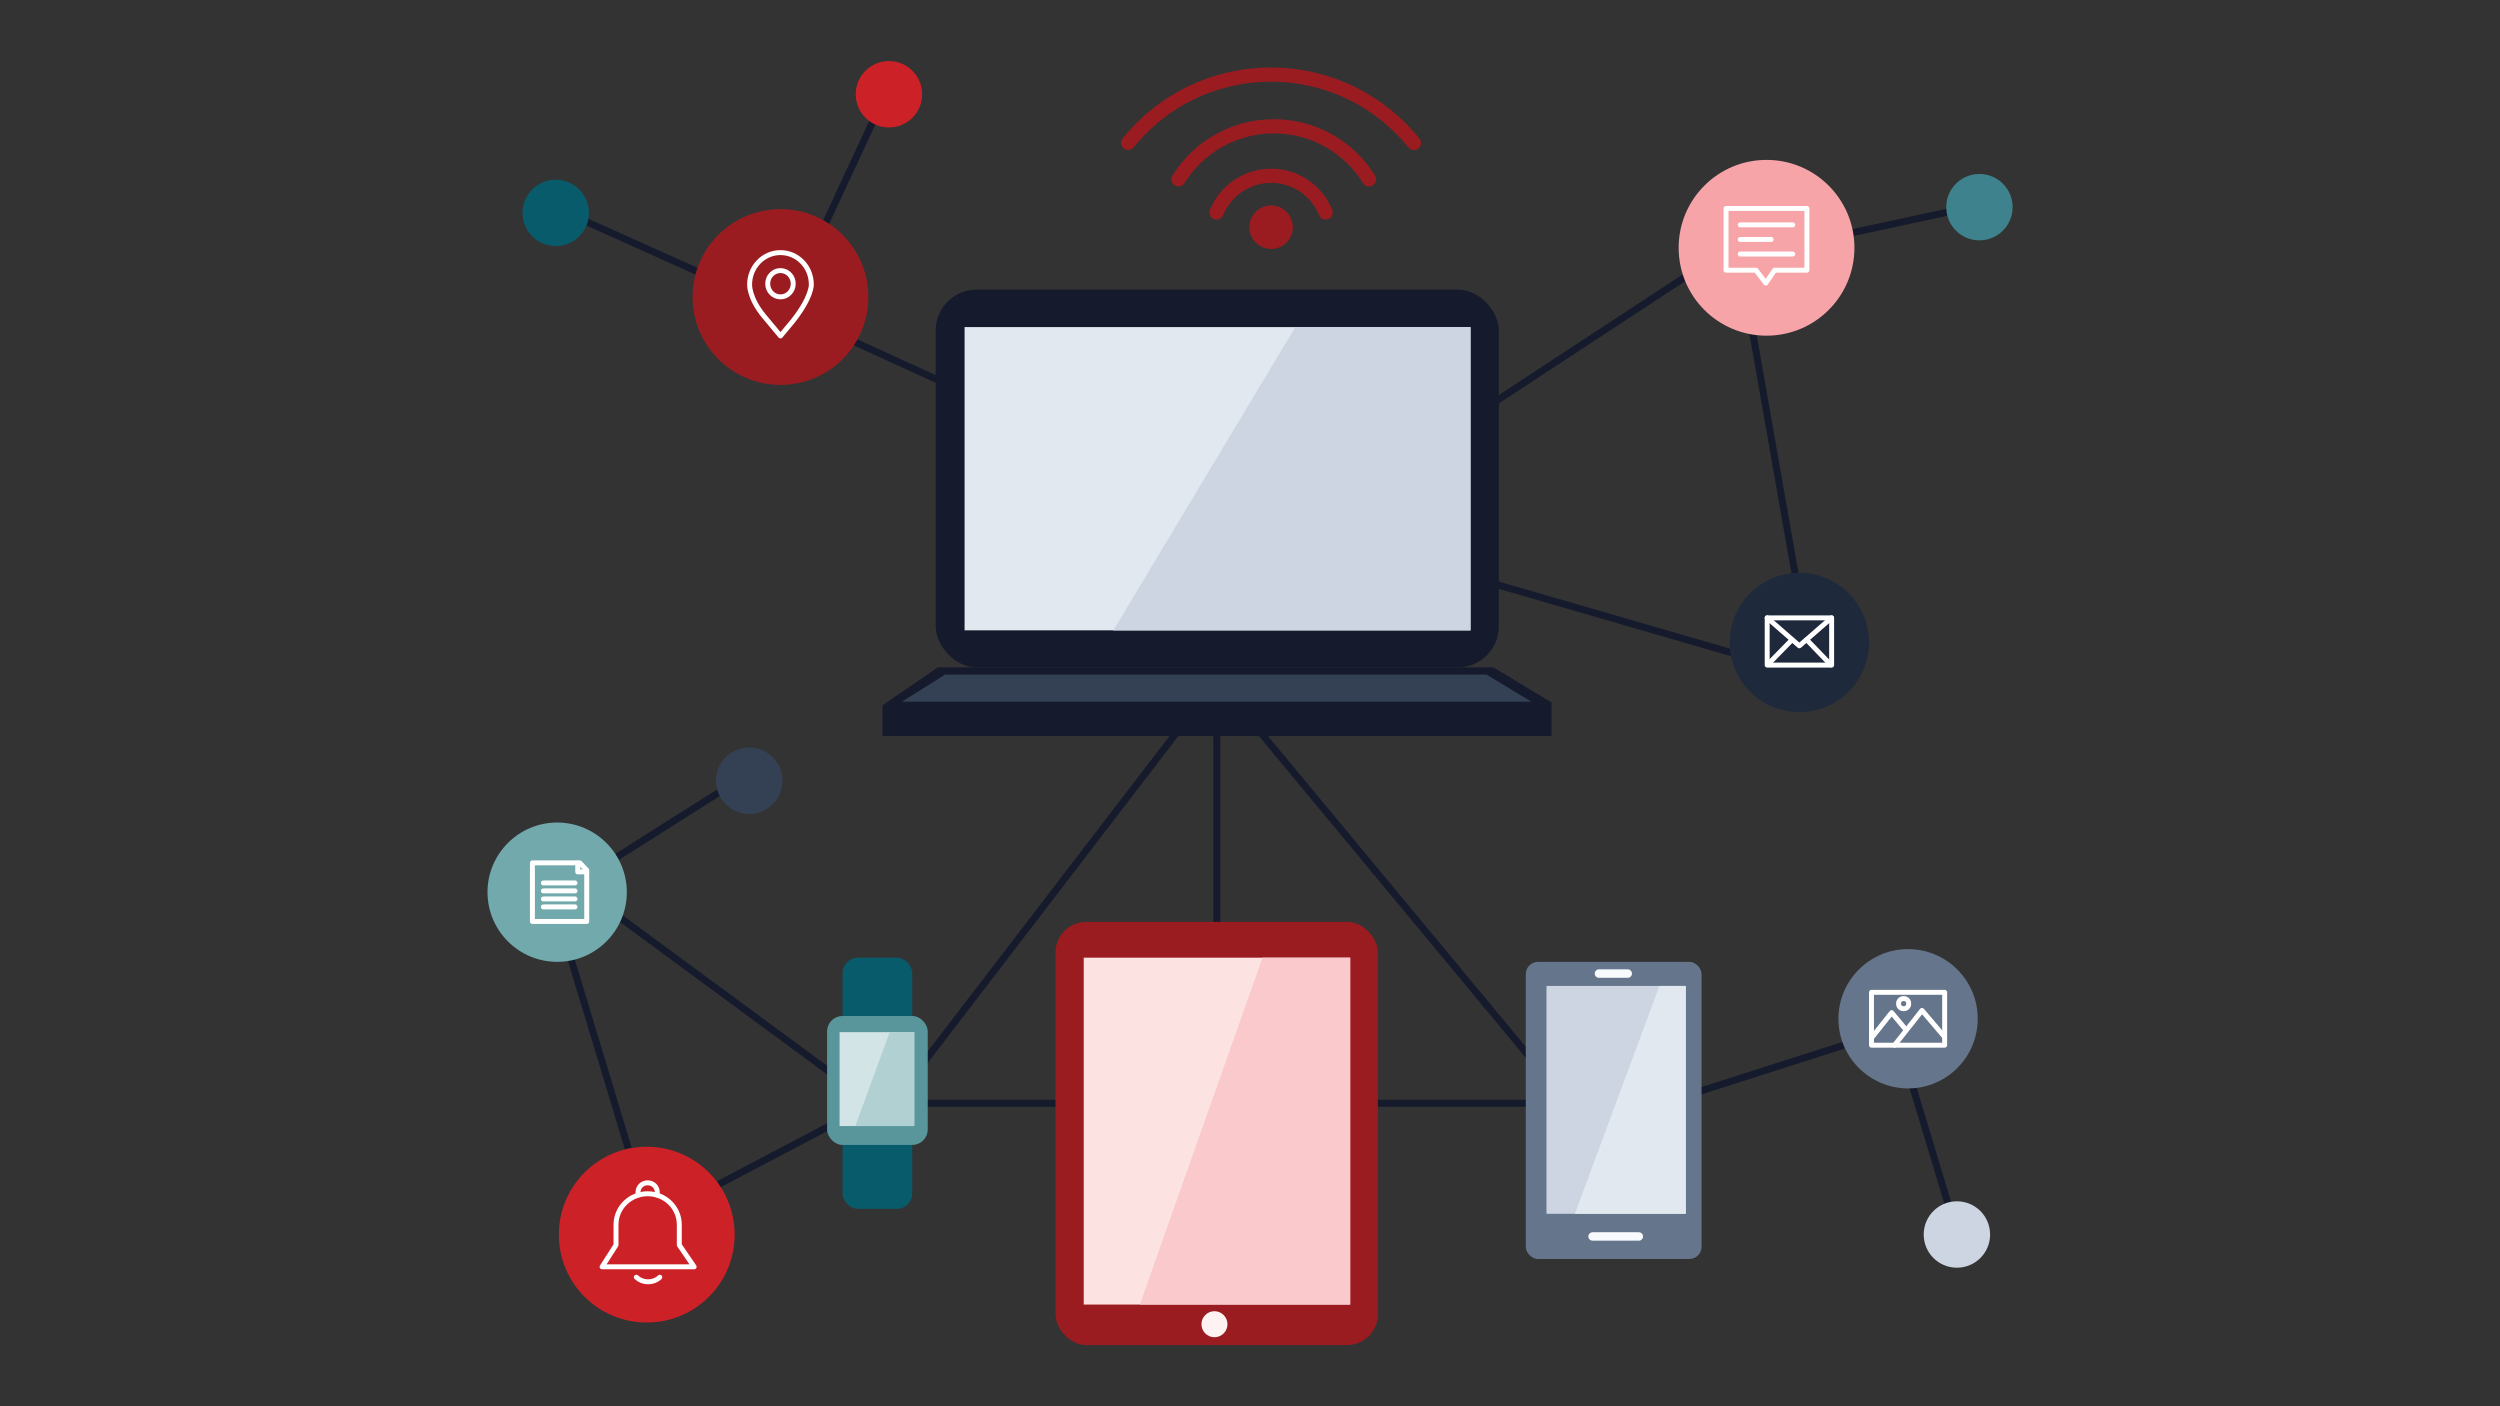 <?xml version="1.0" encoding="UTF-8"?><svg id="Layer_1" xmlns="http://www.w3.org/2000/svg" xmlns:xlink="http://www.w3.org/1999/xlink" viewBox="0 0 192 108"><rect x="0" y="0" width="192" height="108" fill="#333333" stroke="none"/><defs><style>.cls-1,.cls-2,.cls-3,.cls-4,.cls-5,.cls-6{fill:none;}.cls-7{clip-path:url(#clippath);}.cls-2{stroke:#f8fafd;stroke-width:.65px;}.cls-2,.cls-5,.cls-6{stroke-linecap:round;stroke-linejoin:round;}.cls-8{fill:#f7a4a8;}.cls-9{fill:#fac9cc;}.cls-10{fill:#e2e8ef;}.cls-11{fill:#fef2f2;}.cls-12{fill:#fde2e2;}.cls-13{fill:#65758b;}.cls-14{fill:#9a1c20;}.cls-15{fill:#72a9ac;}.cls-16{fill:#b1d0d2;}.cls-17{fill:#ccd5e1;}.cls-18{fill:#d2e4e5;}.cls-19{fill:#cd2128;}.cls-20{fill:#1e293b;}.cls-21{fill:#085b6a;}.cls-22{fill:#151b2c;}.cls-23{fill:#3d828c;}.cls-24{fill:#58969c;}.cls-25{fill:#344155;}.cls-26{clip-path:url(#clippath-1);}.cls-27{clip-path:url(#clippath-4);}.cls-28{clip-path:url(#clippath-3);}.cls-29{clip-path:url(#clippath-2);}.cls-30{clip-path:url(#clippath-5);}.cls-3{stroke:#151b2c;stroke-width:.54px;}.cls-4,.cls-5{stroke:#fff;stroke-width:.38px;}.cls-6{stroke:#9a1c20;stroke-width:1.09px;}</style><clipPath id="clippath"><rect class="cls-1" x="37.44" y="4.7" width="117.13" height="98.61"/></clipPath><clipPath id="clippath-1"><rect class="cls-1" x="37.44" y="4.7" width="117.13" height="98.61"/></clipPath><clipPath id="clippath-2"><rect class="cls-1" x="37.44" y="4.7" width="117.13" height="98.61"/></clipPath><clipPath id="clippath-3"><rect class="cls-1" x="37.44" y="4.7" width="117.13" height="98.61"/></clipPath><clipPath id="clippath-4"><rect class="cls-1" x="37.44" y="4.7" width="117.13" height="98.61"/></clipPath><clipPath id="clippath-5"><rect class="cls-1" x="37.44" y="4.7" width="117.13" height="98.61"/></clipPath></defs><line class="cls-3" x1="72.52" y1="29.41" x2="65.16" y2="26.04"/><line class="cls-3" x1="54.19" y1="21.14" x2="44.64" y2="16.85"/><line class="cls-3" x1="67.21" y1="8.96" x2="63.26" y2="17.45"/><line class="cls-3" x1="114.73" y1="30.91" x2="129.67" y2="21.11"/><line class="cls-3" x1="141.89" y1="17.95" x2="150.04" y2="16.19"/><line class="cls-3" x1="134.56" y1="25.26" x2="137.91" y2="44.34"/><line class="cls-3" x1="114.54" y1="44.78" x2="133.33" y2="50.23"/><line class="cls-3" x1="46.98" y1="66.07" x2="55.43" y2="60.72"/><line class="cls-3" x1="47.21" y1="70.18" x2="63.9" y2="82.46"/><line class="cls-3" x1="43.76" y1="73.34" x2="48.25" y2="88.2"/><line class="cls-3" x1="55.2" y1="90.95" x2="63.98" y2="86.33"/><line class="cls-3" x1="71.07" y1="84.73" x2="118.77" y2="84.73"/><line class="cls-3" x1="70.78" y1="81.8" x2="90.3" y2="56.34"/><line class="cls-3" x1="93.45" y1="71.05" x2="93.45" y2="56.26"/><line class="cls-3" x1="96.81" y1="56.26" x2="118.13" y2="81.96"/><line class="cls-3" x1="129.73" y1="84.07" x2="141.61" y2="80.27"/><line class="cls-3" x1="149.62" y1="92.48" x2="146.78" y2="83.08"/><g class="cls-7"><rect class="cls-22" x="71.86" y="22.24" width="43.25" height="29.01" rx="3.14" ry="3.14"/></g><rect class="cls-10" x="74.08" y="25.12" width="38.85" height="23.29"/><polygon class="cls-17" points="99.48 25.12 85.5 48.42 112.94 48.42 112.94 25.12 99.48 25.12"/><polygon class="cls-22" points="74.84 51.25 72.03 51.25 67.77 54.17 67.77 56.53 119.16 56.53 119.16 53.95 114.69 51.25 74.84 51.25"/><polygon class="cls-25" points="72.58 51.81 114.16 51.81 117.61 53.89 69.27 53.89 72.58 51.81"/><g class="cls-26"><path class="cls-14" d="m59.94,29.56c3.73,0,6.75-3.02,6.75-6.75s-3.02-6.75-6.75-6.75-6.75,3.02-6.75,6.75,3.02,6.75,6.75,6.75"/><path class="cls-19" d="m49.67,101.57c3.73,0,6.75-3.02,6.75-6.75s-3.02-6.75-6.75-6.75-6.75,3.02-6.75,6.75,3.02,6.75,6.75,6.75"/><path class="cls-8" d="m135.67,25.78c3.73,0,6.75-3.02,6.75-6.75s-3.02-6.75-6.75-6.75-6.75,3.02-6.75,6.75,3.02,6.75,6.75,6.75"/><rect class="cls-13" x="117.18" y="73.87" width="13.5" height="22.82" rx=".94" ry=".94"/><path class="cls-21" d="m42.68,18.9c1.41,0,2.55-1.14,2.55-2.55s-1.14-2.55-2.55-2.55-2.55,1.14-2.55,2.55,1.14,2.55,2.55,2.55"/><path class="cls-25" d="m57.54,62.51c1.41,0,2.55-1.14,2.55-2.55s-1.14-2.55-2.55-2.55-2.55,1.14-2.55,2.55,1.14,2.55,2.55,2.55"/><path class="cls-17" d="m150.29,97.36c1.41,0,2.55-1.14,2.55-2.55s-1.14-2.55-2.55-2.55-2.55,1.14-2.55,2.55,1.14,2.55,2.55,2.55"/><path class="cls-19" d="m68.27,9.79c1.41,0,2.55-1.14,2.55-2.55s-1.14-2.55-2.55-2.55-2.55,1.14-2.55,2.55,1.14,2.55,2.55,2.55"/><path class="cls-23" d="m152.02,18.46c1.41,0,2.55-1.14,2.55-2.55s-1.14-2.55-2.55-2.55-2.55,1.14-2.55,2.55,1.14,2.55,2.55,2.55"/><path class="cls-20" d="m138.19,54.69c2.96,0,5.35-2.4,5.35-5.35s-2.4-5.35-5.35-5.35-5.35,2.4-5.35,5.35,2.4,5.35,5.35,5.35"/><path class="cls-13" d="m146.54,83.59c2.96,0,5.35-2.4,5.35-5.35s-2.4-5.35-5.35-5.35-5.35,2.4-5.35,5.35,2.4,5.35,5.35,5.35"/><path class="cls-15" d="m42.79,73.87c2.96,0,5.35-2.4,5.35-5.35s-2.4-5.35-5.35-5.35-5.35,2.4-5.35,5.35,2.4,5.35,5.35,5.35"/><rect class="cls-14" x="81.06" y="70.8" width="24.76" height="32.5" rx="2.36" ry="2.36"/><path class="cls-6" d="m108.59,10.98c-2.59-3.2-6.54-5.25-10.98-5.25s-8.39,2.04-10.97,5.24"/><path class="cls-6" d="m105.14,13.77c-1.52-2.45-4.23-4.07-7.32-4.07s-5.8,1.63-7.31,4.07"/><path class="cls-6" d="m101.81,16.32c-.67-1.66-2.3-2.82-4.19-2.82s-3.52,1.17-4.19,2.82"/><path class="cls-14" d="m97.62,19.12c.92,0,1.67-.75,1.67-1.67s-.75-1.67-1.67-1.67-1.67.75-1.67,1.67.75,1.67,1.67,1.67"/><rect class="cls-21" x="64.71" y="73.55" width="5.35" height="19.29" rx="1.18" ry="1.18"/><rect class="cls-24" x="63.52" y="78.03" width="7.73" height="9.9" rx="1.18" ry="1.18"/></g><rect class="cls-18" x="64.48" y="79.27" width="5.73" height="7.21"/><rect class="cls-12" x="83.23" y="73.55" width="20.46" height="26.64"/><polygon class="cls-16" points="68.33 79.27 65.69 86.48 70.22 86.48 70.22 79.27 68.33 79.27"/><polygon class="cls-9" points="96.96 73.55 87.54 100.19 103.7 100.19 103.7 73.55 96.96 73.55"/><g class="cls-29"><path class="cls-11" d="m93.27,102.7c.55,0,1-.45,1-1s-.45-1-1-1-1,.45-1,1,.45,1,1,1"/></g><rect class="cls-17" x="118.77" y="75.72" width="10.7" height="17.5"/><polygon class="cls-10" points="127.44 75.72 120.95 93.22 129.47 93.22 129.47 75.72 127.44 75.72"/><line class="cls-2" x1="122.31" y1="94.96" x2="125.86" y2="94.96"/><line class="cls-2" x1="122.8" y1="74.77" x2="125.01" y2="74.77"/><line class="cls-5" x1="135.83" y1="50.97" x2="137.62" y2="49.14"/><polyline class="cls-5" points="135.72 47.45 138.19 49.6 140.66 47.45"/><line class="cls-5" x1="140.61" y1="51.06" x2="138.76" y2="49.14"/><rect class="cls-5" x="135.72" y="47.45" width="4.95" height="3.63"/><g class="cls-28"><path class="cls-5" d="m60.89,24.66c1.48-1.87,1.42-2.81,1.42-2.81,0-1.36-1.06-2.45-2.37-2.45s-2.37,1.1-2.37,2.45c0,0-.06,1.03,1.12,2.45l1.25,1.5.95-1.14Z"/><path class="cls-5" d="m59.94,22.8c.54,0,.98-.45.98-1.01s-.44-1.01-.98-1.01-.98.45-.98,1.01.44,1.01.98,1.01Z"/></g><polygon class="cls-5" points="138.77 16.01 138.77 17.95 138.77 20.75 136.29 20.75 135.61 21.74 134.86 20.75 132.56 20.75 132.56 16.01 135.21 16.01 138.77 16.01"/><line class="cls-5" x1="133.65" y1="17.27" x2="137.68" y2="17.27"/><line class="cls-5" x1="133.65" y1="19.51" x2="137.68" y2="19.51"/><line class="cls-5" x1="133.65" y1="18.39" x2="136.02" y2="18.39"/><g class="cls-27"><path class="cls-5" d="m50.45,91.77c.02-.07.03-.13.03-.21,0-.4-.33-.72-.74-.72s-.74.32-.74.72c0,.07.01.14.03.21"/><path class="cls-5" d="m48.87,98.09c.22.21.54.35.9.35s.68-.13.9-.35"/><path class="cls-5" d="m52.17,94.05c0-1.31-1.09-2.37-2.43-2.37s-2.43,1.06-2.43,2.37v1.57l-1.07,1.67h7.07l-1.14-1.67v-1.57Z"/></g><line class="cls-5" x1="41.73" y1="67.81" x2="44.16" y2="67.81"/><line class="cls-5" x1="41.73" y1="69.04" x2="44.16" y2="69.04"/><line class="cls-5" x1="41.73" y1="68.42" x2="44.16" y2="68.42"/><line class="cls-5" x1="41.73" y1="69.65" x2="44.16" y2="69.65"/><polygon class="cls-5" points="44.53 66.27 40.89 66.27 40.89 70.77 45.06 70.77 45.06 66.83 44.53 66.27"/><polyline class="cls-5" points="44.37 66.28 44.37 66.96 45.05 66.96"/><polyline class="cls-5" points="143.73 79.72 145.28 77.77 146.37 79.08"/><polyline class="cls-5" points="145.5 80.27 147.61 77.6 149.34 79.63"/><g class="cls-30"><circle class="cls-4" cx="146.2" cy="77.08" r=".39"/></g><rect class="cls-5" x="143.73" y="76.21" width="5.62" height="4.06"/></svg>